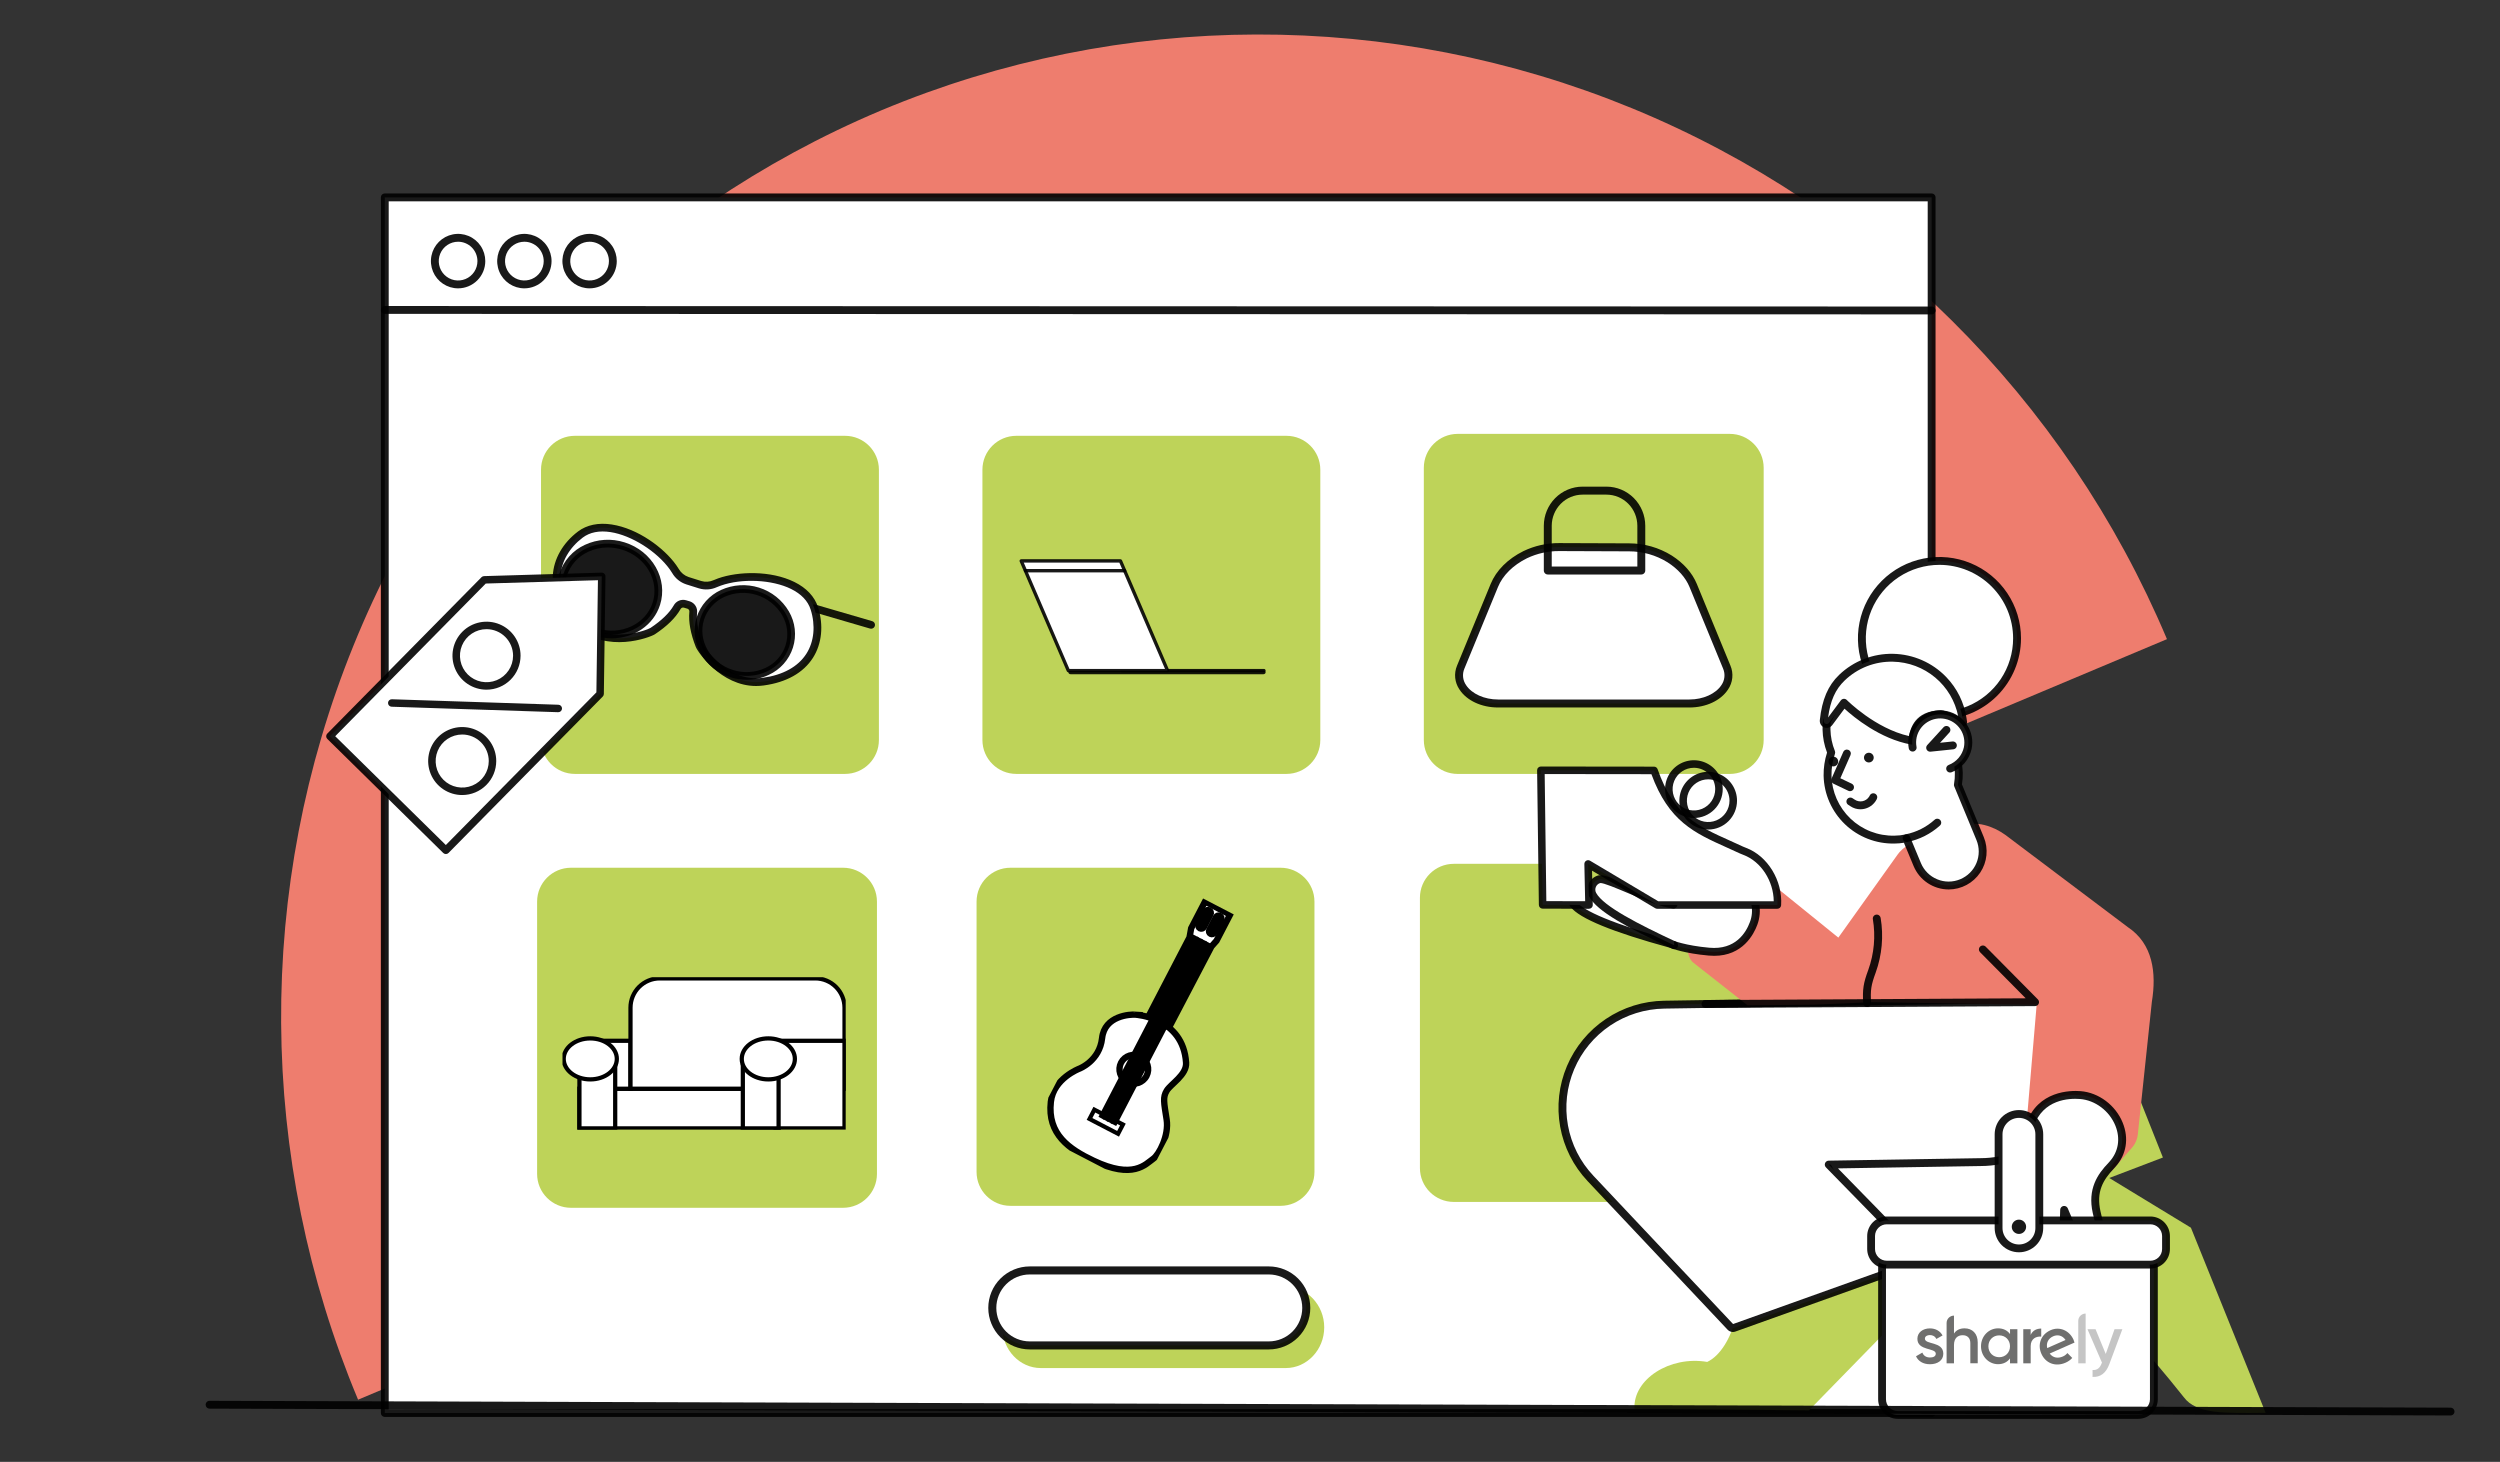 <svg width="590" height="345" viewBox="0 0 590 345" fill="none" xmlns="http://www.w3.org/2000/svg">
<rect x="0" y="0" width="590" height="345" fill="#333333" stroke="none"/>
<g clip-path="url(#clip0_1224:69786)">
<path d="M207.953 26.058C151.362 49.872 106.574 95.293 83.427 152.343C60.281 209.393 60.669 273.407 84.507 330.325L511.403 150.84C487.453 94.004 442.058 48.949 385.172 25.557C328.286 2.164 264.554 2.345 207.953 26.058Z" fill="#EE7D6E"/>
<path d="M455.864 46.586H90.808V333.462H455.864V46.586Z" fill="white"/>
<path d="M455.864 334.39H90.808C90.563 334.39 90.327 334.292 90.154 334.119C89.98 333.945 89.883 333.709 89.883 333.463V46.587C89.883 46.341 89.98 46.105 90.154 45.932C90.327 45.758 90.563 45.66 90.808 45.66H455.864C456.109 45.66 456.345 45.758 456.518 45.932C456.692 46.105 456.789 46.341 456.789 46.587V333.463C456.789 333.709 456.692 333.945 456.518 334.119C456.345 334.292 456.109 334.39 455.864 334.39ZM91.734 332.536H454.938V47.514H91.734V332.536Z" fill="black" fill-opacity="0.9"/>
<path d="M455.864 74.196L90.808 74.073C90.563 74.073 90.327 73.975 90.154 73.801C89.98 73.627 89.883 73.392 89.883 73.146C89.883 72.9 89.98 72.664 90.154 72.49C90.327 72.316 90.563 72.219 90.808 72.219L455.864 72.342C456.109 72.342 456.345 72.44 456.518 72.614C456.692 72.788 456.789 73.023 456.789 73.269C456.789 73.515 456.692 73.751 456.518 73.925C456.345 74.099 456.109 74.196 455.864 74.196V74.196Z" fill="black" fill-opacity="0.9"/>
<path d="M108.114 67.121C111.146 67.121 113.604 64.659 113.604 61.621C113.604 58.584 111.146 56.121 108.114 56.121C105.081 56.121 102.623 58.584 102.623 61.621C102.623 64.659 105.081 67.121 108.114 67.121Z" fill="white"/>
<path d="M108.112 68.05C106.843 68.05 105.603 67.673 104.548 66.966C103.493 66.26 102.67 65.257 102.185 64.082C101.699 62.908 101.572 61.615 101.82 60.369C102.067 59.122 102.678 57.977 103.576 57.078C104.473 56.179 105.616 55.567 106.861 55.319C108.105 55.071 109.395 55.198 110.568 55.685C111.74 56.171 112.742 56.995 113.447 58.052C114.152 59.109 114.528 60.351 114.528 61.623C114.526 63.327 113.85 64.96 112.647 66.165C111.444 67.37 109.813 68.048 108.112 68.05ZM108.112 57.049C107.209 57.049 106.327 57.318 105.576 57.82C104.825 58.323 104.24 59.037 103.895 59.872C103.549 60.708 103.459 61.628 103.635 62.515C103.811 63.402 104.246 64.217 104.884 64.856C105.523 65.496 106.336 65.931 107.222 66.108C108.107 66.284 109.025 66.194 109.859 65.848C110.693 65.501 111.406 64.915 111.908 64.163C112.41 63.411 112.677 62.527 112.677 61.623C112.676 60.41 112.195 59.248 111.339 58.39C110.483 57.533 109.323 57.051 108.112 57.049Z" fill="black" fill-opacity="0.9"/>
<path d="M123.752 67.121C126.784 67.121 129.243 64.659 129.243 61.621C129.243 58.584 126.784 56.121 123.752 56.121C120.72 56.121 118.262 58.584 118.262 61.621C118.262 64.659 120.72 67.121 123.752 67.121Z" fill="white"/>
<path d="M123.751 68.05C122.482 68.05 121.242 67.673 120.186 66.966C119.131 66.26 118.309 65.257 117.823 64.082C117.338 62.908 117.211 61.615 117.458 60.369C117.706 59.122 118.317 57.977 119.214 57.078C120.111 56.179 121.255 55.567 122.499 55.319C123.744 55.071 125.034 55.198 126.206 55.685C127.378 56.171 128.38 56.995 129.085 58.052C129.79 59.109 130.167 60.351 130.167 61.623C130.165 63.327 129.488 64.96 128.285 66.165C127.083 67.37 125.452 68.048 123.751 68.05ZM123.751 57.049C122.848 57.049 121.965 57.318 121.215 57.82C120.464 58.323 119.879 59.037 119.533 59.872C119.188 60.708 119.097 61.628 119.273 62.515C119.45 63.402 119.884 64.217 120.523 64.856C121.161 65.496 121.975 65.931 122.86 66.108C123.746 66.284 124.664 66.194 125.498 65.848C126.332 65.501 127.045 64.915 127.547 64.163C128.048 63.411 128.316 62.527 128.316 61.623C128.315 60.41 127.833 59.248 126.977 58.39C126.122 57.533 124.961 57.051 123.751 57.049Z" fill="black" fill-opacity="0.9"/>
<path d="M139.144 67.121C142.176 67.121 144.634 64.659 144.634 61.621C144.634 58.584 142.176 56.121 139.144 56.121C136.112 56.121 133.653 58.584 133.653 61.621C133.653 64.659 136.112 67.121 139.144 67.121Z" fill="white"/>
<path d="M139.143 68.05C137.874 68.05 136.633 67.673 135.578 66.966C134.523 66.26 133.701 65.257 133.215 64.082C132.73 62.908 132.603 61.615 132.85 60.369C133.098 59.122 133.709 57.977 134.606 57.078C135.503 56.179 136.646 55.567 137.891 55.319C139.135 55.071 140.425 55.198 141.598 55.685C142.77 56.171 143.772 56.995 144.477 58.052C145.182 59.109 145.558 60.351 145.558 61.623C145.557 63.327 144.88 64.96 143.677 66.165C142.474 67.37 140.844 68.048 139.143 68.05ZM139.143 57.049C138.24 57.049 137.357 57.318 136.606 57.82C135.856 58.323 135.271 59.037 134.925 59.872C134.579 60.708 134.489 61.628 134.665 62.515C134.841 63.402 135.276 64.217 135.915 64.856C136.553 65.496 137.366 65.931 138.252 66.108C139.138 66.284 140.055 66.194 140.89 65.848C141.724 65.501 142.437 64.915 142.938 64.163C143.44 63.411 143.708 62.527 143.708 61.623C143.706 60.41 143.225 59.248 142.369 58.39C141.513 57.533 140.353 57.051 139.143 57.049Z" fill="black" fill-opacity="0.9"/>
<path d="M302.211 204.785H238.469C234.05 204.785 230.469 208.367 230.469 212.785V276.578C230.469 280.996 234.05 284.578 238.469 284.578H302.211C306.629 284.578 310.211 280.996 310.211 276.578V212.785C310.211 208.367 306.629 204.785 302.211 204.785Z" fill="#BED359"/>
<path d="M198.961 204.785H134.758C130.34 204.785 126.758 208.367 126.758 212.785V277.039C126.758 281.457 130.34 285.039 134.758 285.039H198.961C203.379 285.039 206.961 281.457 206.961 277.039V212.785C206.961 208.367 203.379 204.785 198.961 204.785Z" fill="#BED359"/>
<path d="M303.594 102.852H239.852C235.433 102.852 231.852 106.433 231.852 110.852V174.644C231.852 179.063 235.433 182.644 239.852 182.644H303.594C308.012 182.644 311.594 179.063 311.594 174.644V110.852C311.594 106.433 308.012 102.852 303.594 102.852Z" fill="#BED359"/>
<path d="M408.227 102.395H344.023C339.605 102.395 336.023 105.976 336.023 110.395V174.649C336.023 179.067 339.605 182.649 344.023 182.649H408.227C412.645 182.649 416.227 179.067 416.227 174.649V110.395C416.227 105.976 412.645 102.395 408.227 102.395Z" fill="#BED359"/>
<path d="M199.422 102.852H135.68C131.261 102.852 127.68 106.433 127.68 110.852V174.644C127.68 179.063 131.261 182.644 135.68 182.644H199.422C203.84 182.644 207.422 179.063 207.422 174.644V110.852C207.422 106.433 203.84 102.852 199.422 102.852Z" fill="#BED359"/>
<path d="M406.844 203.863H343.102C338.683 203.863 335.102 207.445 335.102 211.863V275.656C335.102 280.074 338.683 283.656 343.102 283.656H406.844C411.262 283.656 414.844 280.074 414.844 275.656V211.863C414.844 207.445 411.262 203.863 406.844 203.863Z" fill="#BED359"/>
<path d="M492.29 311.723C497.908 311.94 503.898 316.616 506.785 319.526C509.144 321.879 515.382 329.744 515.382 329.744C518.393 333.77 524.911 333.522 534.688 333.429L517.058 289.739L497.784 278.003L510.447 273.173L505.109 259.734L488.659 266.113" fill="#BED359"/>
<path d="M455.418 316.862C455.449 317.296 492.477 315.005 492.477 315.005C492.587 314.997 492.694 314.967 492.793 314.918C492.892 314.868 492.98 314.8 493.052 314.717C493.124 314.633 493.179 314.536 493.213 314.432C493.248 314.327 493.261 314.216 493.253 314.107L489.497 267.227C489.476 267.013 489.376 266.815 489.218 266.67C489.136 266.592 489.037 266.535 488.93 266.503C488.822 266.471 488.708 266.464 488.597 266.484L482.731 266.948C482.265 266.979 430.619 273.636 430.681 274.07C430.185 274.101 455.418 316.862 455.418 316.862Z" fill="white"/>
<path d="M456.208 317.844C456.058 317.844 455.928 317.844 455.815 317.84C455.514 317.832 454.779 317.813 454.553 317.225C453.881 316.086 447.967 306.059 442.152 296.104C438.542 289.923 435.675 284.979 433.632 281.409C429.53 274.244 429.535 274.232 429.853 273.637C429.879 273.589 429.909 273.543 429.943 273.5C429.948 273.493 429.954 273.485 429.96 273.478C430.27 273.096 430.327 273.027 438.787 271.83C443.14 271.215 449.119 270.402 456.559 269.413C469.109 267.746 482.366 266.041 482.669 266.02L488.506 265.558C488.746 265.525 488.99 265.546 489.22 265.618C489.451 265.691 489.663 265.813 489.841 265.977C490.163 266.267 490.368 266.664 490.419 267.095C490.422 267.113 490.424 267.133 490.425 267.152L494.181 314.032C494.198 314.264 494.17 314.497 494.096 314.718C494.023 314.939 493.907 315.144 493.755 315.32C493.602 315.497 493.416 315.641 493.208 315.746C492.999 315.851 492.772 315.914 492.539 315.931C492.442 315.936 483.169 316.51 474.01 317.023C468.629 317.324 464.34 317.546 461.261 317.682C459.428 317.763 458.007 317.815 457.038 317.835C456.713 317.841 456.437 317.844 456.208 317.844ZM456.252 316.448C456.305 316.555 456.336 316.67 456.345 316.789C456.337 316.67 456.306 316.555 456.254 316.448H456.252ZM455.984 315.989C459.122 316.041 478.997 314.905 492.317 314.082L488.578 267.416L482.805 267.872C479.88 268.163 439.043 273.523 432.01 274.723C434.558 279.504 447.214 301.123 455.984 315.989Z" fill="black" fill-opacity="0.9"/>
<path d="M409.638 310.978C408.49 315.84 405.944 319.989 402.903 321.413C394.026 319.896 385.367 325.562 385.739 332.468L426.926 332.839L445.238 314.075L449.397 324.665L462.867 319.184L452.469 296.363" fill="#BED359"/>
<path d="M375.373 278.128L408.396 313.179C408.553 313.335 408.765 313.424 408.986 313.427C409.082 313.421 409.176 313.4 409.266 313.365L453.494 297.542C453.773 297.449 431.581 274.845 431.581 274.845L467.43 274.257C473.765 274.249 479.839 271.734 484.319 267.265C488.8 262.795 491.32 256.736 491.328 250.415C491.35 245.214 489.648 240.152 486.487 236.016C486.404 235.914 486.3 235.831 486.182 235.772C486.065 235.713 485.935 235.68 485.804 235.676L406.255 236.883L392.754 237.1C388.022 237.172 383.414 238.615 379.491 241.254C375.567 243.892 372.497 247.612 370.655 251.96C368.813 256.309 368.278 261.097 369.116 265.743C369.953 270.39 372.127 274.692 375.373 278.128Z" fill="white"/>
<path d="M408.986 314.355C408.518 314.353 408.069 314.166 407.738 313.835L374.694 278.763L374.692 278.761C371.324 275.194 369.068 270.728 368.199 265.904C367.33 261.081 367.885 256.11 369.798 251.597C371.71 247.083 374.897 243.221 378.971 240.483C383.044 237.744 387.827 236.246 392.739 236.171L406.24 235.954L485.789 234.746C485.828 234.745 485.867 234.747 485.905 234.752C486.168 234.769 486.423 234.842 486.654 234.967C486.885 235.092 487.086 235.266 487.243 235.476C490.52 239.768 492.284 245.019 492.259 250.414C492.252 256.982 489.634 263.278 484.979 267.922C480.324 272.566 474.013 275.178 467.43 275.185L433.76 275.738C435.778 277.796 439.524 281.621 443.234 285.433C446.422 288.707 448.959 291.329 450.776 293.225C454.547 297.161 454.547 297.161 454.401 297.758C454.364 297.912 454.288 298.054 454.181 298.17C454.073 298.287 453.938 298.374 453.788 298.424L409.58 314.239C409.39 314.311 409.189 314.35 408.986 314.355ZM376.051 277.491L409.007 312.47L451.908 297.122C448.885 293.863 438.245 282.959 430.917 275.495C430.79 275.365 430.703 275.201 430.668 275.023C430.633 274.845 430.652 274.66 430.721 274.492C430.79 274.324 430.907 274.18 431.057 274.077C431.208 273.975 431.385 273.919 431.567 273.916L467.415 273.328C473.507 273.324 479.348 270.909 483.657 266.613C487.966 262.317 490.39 256.491 490.398 250.414C490.42 245.43 488.793 240.578 485.77 236.609L485.749 236.605L406.27 237.813L392.769 238.029C388.218 238.099 383.786 239.487 380.012 242.025C376.238 244.563 373.286 248.141 371.514 252.324C369.743 256.506 369.229 261.112 370.034 265.581C370.84 270.049 372.931 274.188 376.053 277.492L376.051 277.491Z" fill="black" fill-opacity="0.9"/>
<path d="M497.939 276.794L503.154 270.849C503.966 269.912 504.456 268.74 504.55 267.505L507.84 236.417C508.958 229.604 508.088 222.73 502.16 218.798L473.296 197.061C470.316 194.925 466.467 193.655 462.991 194.863L450.266 199.507C449.49 199.848 448.279 200.994 447.814 201.706L433.847 221.275L416.932 207.589C414.79 206.01 410.383 204.616 408.614 206.598L398.806 220.532C397.844 222.235 398.061 225.858 399.551 227.127L412.431 237.253L428.105 237.098L441.824 236.509L480.651 237.129L478.199 265.956L489.963 258.37C496.232 259.051 499.398 262.891 500.267 269.115L497.939 276.794Z" fill="#EE7D6E"/>
<path d="M440.643 237.656C440.406 237.656 440.177 237.565 440.005 237.402C439.832 237.239 439.728 237.017 439.715 236.78C439.526 233.486 439.74 232.084 440.919 228.884C442.296 225.05 442.666 220.928 441.992 216.91C441.956 216.67 442.016 216.424 442.159 216.227C442.302 216.03 442.517 215.897 442.758 215.857C442.998 215.816 443.245 215.871 443.445 216.01C443.646 216.15 443.783 216.361 443.828 216.601C444.555 220.934 444.156 225.381 442.67 229.516C441.573 232.494 441.399 233.63 441.574 236.676C441.588 236.922 441.504 237.163 441.339 237.347C441.175 237.531 440.944 237.642 440.698 237.656C440.679 237.656 440.661 237.656 440.643 237.656Z" fill="black" fill-opacity="0.9"/>
<path d="M402.499 237.876C402.252 237.876 402.015 237.779 401.84 237.605C401.665 237.432 401.566 237.196 401.565 236.949C401.565 236.703 401.662 236.466 401.836 236.292C402.011 236.117 402.247 236.019 402.494 236.018L478.063 235.597L467.294 224.719C467.209 224.632 467.141 224.529 467.094 224.416C467.048 224.303 467.025 224.182 467.026 224.06C467.027 223.938 467.051 223.817 467.099 223.705C467.146 223.593 467.216 223.49 467.303 223.405C467.39 223.319 467.493 223.251 467.606 223.205C467.719 223.159 467.841 223.136 467.963 223.137C468.085 223.137 468.206 223.162 468.319 223.21C468.432 223.257 468.534 223.326 468.62 223.413L480.942 235.861C481.07 235.991 481.158 236.156 481.193 236.335C481.228 236.514 481.209 236.7 481.139 236.869C481.069 237.038 480.95 237.182 480.798 237.284C480.646 237.386 480.467 237.441 480.284 237.442L402.505 237.876H402.499Z" fill="black" fill-opacity="0.9"/>
<path d="M457.715 168.917C467.828 168.917 476.027 160.737 476.027 150.648C476.027 140.558 467.828 132.379 457.715 132.379C447.601 132.379 439.403 140.558 439.403 150.648C439.403 160.737 447.601 168.917 457.715 168.917Z" fill="white"/>
<path d="M457.715 169.845C453.909 169.845 450.188 168.719 447.024 166.609C443.859 164.5 441.393 161.502 439.937 157.994C438.48 154.486 438.099 150.626 438.841 146.902C439.584 143.178 441.417 139.757 444.108 137.072C446.799 134.387 450.228 132.559 453.961 131.818C457.693 131.077 461.563 131.458 465.079 132.911C468.595 134.364 471.6 136.824 473.715 139.981C475.829 143.138 476.958 146.85 476.958 150.647C476.952 155.737 474.923 160.616 471.315 164.215C467.708 167.814 462.817 169.839 457.715 169.845ZM457.715 133.307C454.277 133.307 450.917 134.324 448.059 136.229C445.2 138.135 442.973 140.843 441.657 144.011C440.341 147.18 439.997 150.666 440.668 154.03C441.339 157.393 442.994 160.483 445.425 162.908C447.855 165.333 450.952 166.985 454.324 167.654C457.696 168.323 461.19 167.979 464.366 166.667C467.542 165.355 470.257 163.132 472.167 160.281C474.076 157.429 475.096 154.077 475.096 150.647C475.091 146.05 473.258 141.642 469.999 138.392C466.741 135.141 462.323 133.312 457.715 133.307Z" fill="black" fill-opacity="0.9"/>
<path d="M462.091 180.344C462.184 181.025 462.246 181.706 462.277 182.388C462.299 183.342 462.226 184.296 462.06 185.236L466.002 194.742C466.002 194.742 466.592 196.136 467.305 197.901C467.71 198.872 467.918 199.914 467.918 200.966C467.919 202.018 467.711 203.06 467.307 204.032C466.904 205.004 466.312 205.887 465.566 206.631C464.82 207.375 463.935 207.965 462.96 208.367C461.986 208.77 460.942 208.978 459.887 208.978C458.833 208.978 457.788 208.771 456.814 208.369C455.84 207.966 454.955 207.376 454.209 206.632C453.464 205.887 452.872 205.004 452.47 204.032L449.893 197.839C448.975 198.037 448.039 198.141 447.1 198.148C445.068 198.192 443.047 197.836 441.153 197.1C439.259 196.364 437.529 195.263 436.062 193.86C434.595 192.456 433.419 190.778 432.602 188.921C431.786 187.064 431.344 185.065 431.302 183.038C431.275 181.185 431.569 179.341 432.171 177.588C431.471 175.865 431.092 174.029 431.054 172.169C431.039 171.508 431.07 170.845 431.147 170.188L437.207 159.465" fill="white"/>
<path d="M459.885 209.913C458.113 209.908 456.383 209.381 454.911 208.398C453.438 207.415 452.29 206.02 451.61 204.388L449.322 198.888C448.588 199.01 447.845 199.073 447.1 199.076C442.753 199.165 438.548 197.527 435.411 194.523C432.274 191.519 430.461 187.394 430.371 183.057C430.343 181.211 430.618 179.372 431.183 177.614C430.518 175.878 430.159 174.041 430.123 172.183C430.107 171.475 430.141 170.765 430.224 170.061C430.241 169.945 430.278 169.833 430.336 169.73L436.396 159.008C436.456 158.902 436.536 158.808 436.632 158.733C436.729 158.658 436.839 158.602 436.957 158.569C437.074 158.537 437.197 158.527 437.319 158.542C437.44 158.557 437.558 158.595 437.664 158.655C437.771 158.715 437.864 158.795 437.94 158.891C438.015 158.987 438.071 159.097 438.104 159.215C438.137 159.332 438.146 159.455 438.131 159.576C438.116 159.697 438.078 159.814 438.018 159.92L432.048 170.484C431.996 171.044 431.975 171.606 431.986 172.169C432.023 173.91 432.38 175.629 433.037 177.242C433.119 177.448 433.125 177.676 433.054 177.886C432.487 179.538 432.209 181.276 432.234 183.022C432.274 184.927 432.69 186.805 433.457 188.55C434.225 190.295 435.33 191.871 436.709 193.19C438.088 194.508 439.713 195.542 441.493 196.234C443.273 196.925 445.172 197.26 447.081 197.219C447.964 197.212 448.843 197.115 449.706 196.928C449.918 196.885 450.139 196.916 450.33 197.017C450.522 197.118 450.672 197.283 450.755 197.482L453.331 203.675C453.687 204.536 454.21 205.318 454.87 205.976C455.53 206.634 456.314 207.156 457.177 207.512C458.036 207.871 458.959 208.055 459.89 208.055C460.822 208.054 461.744 207.868 462.603 207.508C464.341 206.788 465.721 205.41 466.442 203.676C467.162 201.941 467.164 199.993 466.447 198.257C465.74 196.51 465.151 195.117 465.145 195.103L461.201 185.59C461.134 185.43 461.114 185.254 461.143 185.083C461.299 184.203 461.368 183.31 461.348 182.416C461.319 181.778 461.259 181.118 461.17 180.469C461.152 180.347 461.159 180.224 461.19 180.106C461.221 179.987 461.275 179.876 461.349 179.778C461.423 179.681 461.515 179.599 461.621 179.537C461.727 179.475 461.844 179.435 461.966 179.418C462.087 179.402 462.211 179.409 462.33 179.441C462.448 179.472 462.559 179.526 462.657 179.6C462.754 179.675 462.836 179.768 462.898 179.873C462.959 179.979 462.999 180.096 463.015 180.218C463.111 180.922 463.176 181.638 463.209 182.344C463.233 183.274 463.171 184.205 463.022 185.123L466.864 194.387C466.867 194.394 467.462 195.801 468.17 197.552C468.73 198.911 468.946 200.386 468.799 201.848C468.652 203.31 468.147 204.713 467.328 205.935C466.51 207.156 465.403 208.157 464.105 208.851C462.807 209.545 461.358 209.91 459.885 209.913Z" fill="black" fill-opacity="0.9"/>
<path d="M430.402 170.062C430.899 165.417 432.202 162.321 434.685 159.936C436.291 158.398 438.184 157.191 440.257 156.384C442.331 155.576 444.543 155.184 446.768 155.23C448.994 155.276 451.188 155.759 453.226 156.652C455.264 157.544 457.106 158.829 458.646 160.432C461.066 162.949 462.649 166.149 463.177 169.597L463.302 170.433C463.364 170.836 459.298 168.483 457.87 168.545C450.918 168.854 451.632 174.799 451.259 174.799H451.197C442.425 173.213 435.182 165.851 435.182 165.851L431.674 170.557C431.579 170.691 431.441 170.788 431.283 170.833C431.126 170.878 430.957 170.868 430.805 170.805C430.673 170.733 430.565 170.625 430.493 170.493C430.422 170.361 430.39 170.211 430.402 170.062Z" fill="white"/>
<path d="M451.259 175.727H451.197C451.141 175.727 451.086 175.722 451.031 175.712C443.654 174.378 437.437 169.206 435.3 167.247L432.433 171.096C432.216 171.398 431.903 171.619 431.545 171.723C431.187 171.826 430.805 171.806 430.459 171.666C430.435 171.656 430.412 171.646 430.389 171.635C430.088 171.479 429.841 171.237 429.678 170.941C429.515 170.644 429.445 170.306 429.475 169.969V169.963C429.995 165.096 431.403 161.797 434.038 159.267C435.731 157.644 437.729 156.37 439.916 155.518C442.103 154.666 444.437 154.252 446.785 154.301C449.132 154.349 451.447 154.858 453.597 155.8C455.747 156.741 457.69 158.096 459.315 159.787C461.869 162.443 463.538 165.82 464.095 169.457L464.219 170.297C464.246 170.468 464.225 170.643 464.16 170.803C464.095 170.963 463.988 171.103 463.849 171.208C463.311 171.616 462.844 171.405 461.301 170.707C460.326 170.266 458.516 169.453 457.907 169.472C453.032 169.689 452.558 172.857 452.33 174.38C452.263 174.85 452.132 175.727 451.259 175.727ZM435.182 164.921C435.305 164.921 435.428 164.945 435.542 164.993C435.656 165.041 435.759 165.111 435.846 165.199C435.914 165.268 442.542 171.918 450.551 173.72C450.854 171.909 451.89 167.88 457.828 167.616C458.806 167.585 460.263 168.197 462.073 169.015L462.135 169.043C461.424 165.467 459.511 162.24 456.711 159.897C453.911 157.553 450.393 156.234 446.739 156.158C444.637 156.108 442.546 156.475 440.587 157.239C438.629 158.002 436.842 159.147 435.331 160.605C433.149 162.7 431.961 165.34 431.427 169.332L434.434 165.295C434.515 165.188 434.617 165.099 434.735 165.035C434.853 164.971 434.983 164.933 435.117 164.924C435.139 164.921 435.161 164.921 435.182 164.921H435.182ZM462.38 170.564V170.573V170.564Z" fill="black" fill-opacity="0.9"/>
<path d="M460.229 181.392C461.269 180.994 462.194 180.344 462.919 179.501C463.645 178.657 464.15 177.648 464.388 176.562C464.75 174.845 464.414 173.056 463.454 171.587C462.493 170.118 460.987 169.089 459.267 168.728C457.546 168.366 455.752 168.702 454.28 169.66C452.807 170.618 451.776 172.121 451.414 173.837C451.234 174.694 451.223 175.577 451.383 176.438" fill="white"/>
<path d="M460.229 182.321C460.012 182.321 459.802 182.245 459.635 182.107C459.468 181.97 459.354 181.778 459.314 181.565C459.273 181.352 459.308 181.132 459.413 180.943C459.518 180.753 459.686 180.606 459.888 180.527C460.784 180.183 461.581 179.622 462.207 178.896C462.833 178.17 463.27 177.3 463.478 176.365C463.778 174.893 463.483 173.364 462.656 172.109C461.83 170.854 460.539 169.977 459.067 169.668C457.594 169.359 456.058 169.644 454.796 170.46C453.533 171.277 452.645 172.559 452.326 174.026C452.171 174.765 452.162 175.526 452.299 176.268C452.321 176.388 452.32 176.512 452.294 176.631C452.269 176.75 452.22 176.863 452.151 176.964C452.081 177.064 451.993 177.15 451.89 177.217C451.788 177.283 451.673 177.329 451.553 177.351C451.433 177.373 451.309 177.371 451.19 177.346C451.07 177.32 450.957 177.272 450.856 177.203C450.755 177.134 450.669 177.045 450.602 176.943C450.536 176.841 450.49 176.726 450.468 176.606C450.287 175.627 450.298 174.623 450.503 173.648C450.915 171.691 452.09 169.976 453.769 168.883C455.448 167.789 457.493 167.406 459.455 167.817C461.418 168.229 463.136 169.401 464.232 171.076C465.328 172.751 465.712 174.791 465.3 176.749C465.028 177.985 464.454 179.135 463.629 180.096C462.804 181.056 461.753 181.799 460.57 182.256C460.462 182.299 460.346 182.321 460.229 182.321Z" fill="black" fill-opacity="0.9"/>
<path d="M436.609 186.719C436.47 186.719 436.333 186.688 436.208 186.628L432.701 184.956C432.483 184.852 432.314 184.667 432.229 184.441C432.145 184.215 432.152 183.966 432.249 183.745L435.012 177.459C435.111 177.233 435.296 177.056 435.526 176.966C435.756 176.876 436.013 176.882 436.239 176.98C436.465 177.079 436.643 177.264 436.733 177.494C436.823 177.723 436.818 177.979 436.719 178.205L434.319 183.667L437.012 184.951C437.203 185.042 437.357 185.195 437.45 185.385C437.542 185.575 437.566 185.79 437.519 185.996C437.473 186.202 437.357 186.386 437.191 186.517C437.026 186.648 436.82 186.719 436.609 186.719Z" fill="black" fill-opacity="0.9"/>
<path d="M441.048 179.94C441.682 179.94 442.196 179.427 442.196 178.794C442.196 178.161 441.682 177.648 441.048 177.648C440.414 177.648 439.899 178.161 439.899 178.794C439.899 179.427 440.414 179.94 441.048 179.94Z" fill="black" fill-opacity="0.9"/>
<path d="M432.668 180.87C433.302 180.87 433.816 180.357 433.816 179.724C433.816 179.091 433.302 178.578 432.668 178.578C432.033 178.578 431.519 179.091 431.519 179.724C431.519 180.357 432.033 180.87 432.668 180.87Z" fill="black" fill-opacity="0.9"/>
<path d="M439.059 190.991C438.222 190.992 437.403 190.743 436.709 190.276L436.196 189.945C436.091 189.88 436 189.795 435.928 189.694C435.856 189.594 435.805 189.48 435.778 189.359C435.751 189.239 435.748 189.114 435.77 188.992C435.791 188.871 435.837 188.755 435.904 188.651C435.972 188.547 436.059 188.458 436.161 188.388C436.263 188.319 436.379 188.27 436.5 188.245C436.621 188.22 436.746 188.22 436.868 188.244C436.989 188.268 437.105 188.316 437.207 188.385L437.735 188.726C437.998 188.902 438.294 189.024 438.605 189.085C438.916 189.147 439.236 189.147 439.547 189.085C439.858 189.022 440.153 188.9 440.417 188.724C440.68 188.548 440.906 188.322 441.082 188.058C441.127 187.992 441.169 187.924 441.206 187.853L441.268 187.728C441.379 187.507 441.572 187.34 441.807 187.262C442.041 187.185 442.297 187.203 442.518 187.313C442.738 187.424 442.906 187.617 442.984 187.851C443.062 188.085 443.043 188.34 442.933 188.56L442.871 188.684C442.799 188.825 442.718 188.96 442.628 189.09C442.235 189.675 441.704 190.154 441.081 190.485C440.459 190.817 439.764 190.991 439.059 190.991Z" fill="black" fill-opacity="0.9"/>
<path d="M449.955 198.735C449.724 198.735 449.502 198.649 449.331 198.495C449.16 198.341 449.052 198.129 449.029 197.9C449.005 197.671 449.068 197.442 449.204 197.256C449.341 197.071 449.541 196.943 449.767 196.896C452.298 196.379 454.644 195.194 456.561 193.465C456.651 193.381 456.757 193.315 456.873 193.273C456.988 193.23 457.111 193.211 457.234 193.216C457.357 193.221 457.478 193.25 457.59 193.302C457.702 193.354 457.802 193.428 457.885 193.519C457.968 193.61 458.032 193.716 458.073 193.832C458.115 193.948 458.132 194.071 458.126 194.194C458.119 194.317 458.088 194.437 458.035 194.548C457.981 194.658 457.906 194.758 457.814 194.839C455.651 196.792 453.002 198.131 450.144 198.715C450.082 198.728 450.018 198.735 449.955 198.735Z" fill="black" fill-opacity="0.9"/>
<path d="M455.511 177.401C455.33 177.401 455.154 177.349 455.003 177.25C454.852 177.152 454.732 177.012 454.659 176.847C454.587 176.682 454.563 176.5 454.592 176.322C454.621 176.145 454.702 175.979 454.823 175.846L458.672 171.635C458.838 171.453 459.07 171.344 459.317 171.333C459.564 171.322 459.805 171.409 459.987 171.575C460.17 171.741 460.279 171.972 460.29 172.218C460.301 172.464 460.214 172.705 460.048 172.887L457.846 175.296L460.784 174.991C461.03 174.965 461.276 175.038 461.467 175.193C461.659 175.349 461.781 175.574 461.807 175.819C461.832 176.064 461.759 176.309 461.604 176.5C461.448 176.692 461.222 176.813 460.977 176.839L455.607 177.396C455.575 177.4 455.543 177.401 455.511 177.401Z" fill="black" fill-opacity="0.9"/>
<path d="M490.925 258.436C498.684 259.024 504.116 268.592 498.529 274.785C498.467 274.878 498.374 274.939 498.312 275.032C495.736 277.695 493.625 280.823 494.804 286.087C495.642 289.802 497.474 295.252 493.935 295.902C491.483 296.367 489.063 290.112 487.138 285.529C486.921 292.651 486.611 301.971 483.383 302.064C480.155 302.157 479.317 297.388 479.689 288.161C477.517 298.225 478.168 301.785 475.065 301.507C469.912 301.042 473.171 280.203 476.213 273.298C476.213 273.298 476.896 271.626 479.069 265.526C481.21 259.303 486.859 258.126 490.925 258.436Z" fill="white"/>
<path d="M483.289 302.993C482.829 303.001 482.372 302.914 481.946 302.738C481.521 302.562 481.136 302.301 480.816 301.971C479.913 301.059 479.311 299.525 478.982 297.18C478.716 298.673 478.472 299.765 478.108 300.581C477.492 301.958 476.469 302.563 474.981 302.43C474.317 302.37 473.373 302.041 472.649 300.817C469.7 295.835 472.66 279.053 475.361 272.922C475.361 272.922 476.062 271.191 478.191 265.212C480.891 257.364 488.674 257.329 490.995 257.507C495.295 257.833 499.303 260.837 500.968 264.984C502.46 268.7 501.835 272.479 499.255 275.365C499.201 275.435 499.142 275.501 499.079 275.563L499.063 275.579C499.038 275.612 499.011 275.644 498.982 275.674C496.274 278.473 494.682 281.279 495.713 285.881C495.812 286.319 495.925 286.783 496.042 287.26C496.752 290.173 497.558 293.476 496.301 295.409C496.055 295.785 495.732 296.104 495.353 296.346C494.975 296.588 494.549 296.747 494.104 296.813C491.65 297.28 489.712 293.833 487.911 289.742C487.538 297.427 486.669 302.896 483.41 302.99C483.369 302.993 483.329 302.993 483.289 302.993ZM479.689 287.232C479.728 287.232 479.768 287.234 479.807 287.239C480.038 287.268 480.251 287.383 480.401 287.561C480.552 287.739 480.63 287.967 480.62 288.199C480.438 292.709 480.398 298.908 482.141 300.667C482.297 300.829 482.487 300.955 482.697 301.036C482.906 301.117 483.132 301.15 483.356 301.135C483.674 301.125 484.768 300.749 485.47 296.288C485.977 293.062 486.105 288.869 486.207 285.5C486.214 285.288 486.293 285.085 486.431 284.924C486.57 284.762 486.759 284.654 486.969 284.615C487.178 284.576 487.394 284.61 487.581 284.711C487.768 284.812 487.915 284.974 487.997 285.17L488.386 286.1C489.293 288.274 490.32 290.739 491.373 292.544C492.785 294.965 493.559 295.027 493.762 294.99C493.958 294.97 494.147 294.907 494.316 294.805C494.485 294.703 494.629 294.566 494.739 294.402C495.558 293.14 494.823 290.125 494.232 287.702C494.113 287.214 493.998 286.739 493.896 286.29C492.616 280.576 495.04 277.088 497.599 274.431C497.649 274.368 497.704 274.307 497.762 274.251L497.778 274.235C497.796 274.21 497.816 274.186 497.837 274.162C499.952 271.818 500.464 268.725 499.239 265.678C497.832 262.174 494.463 259.636 490.854 259.362C488.312 259.167 482.158 259.411 479.95 265.828C477.791 271.888 477.104 273.579 477.076 273.649C474.349 279.842 471.9 295.898 474.252 299.875C474.602 300.468 474.931 300.563 475.148 300.582C476.358 300.697 476.617 300.072 477.454 295.06C477.768 293.179 478.158 290.84 478.778 287.966C478.823 287.758 478.938 287.572 479.103 287.438C479.269 287.305 479.475 287.232 479.688 287.232H479.689ZM499.087 275.547L499.085 275.551L499.087 275.547Z" fill="black" fill-opacity="0.9"/>
<path d="M398.689 215.855C397.386 216.227 396.215 214.953 395.869 214.794C390.229 211.901 384.748 211.476 384.296 208.318C384.215 207.831 384.317 207.332 384.582 206.916C384.848 206.499 385.257 206.195 385.733 206.062C387.489 205.584 390.229 206.354 394.326 207.123C398.237 207.84 402.281 205.531 406.724 206.486" fill="white"/>
<path d="M398.201 216.854C397.062 216.854 396.13 216.141 395.638 215.765C395.561 215.706 395.497 215.655 395.446 215.622H395.443C393.667 214.748 391.837 213.985 389.965 213.34C386.492 212.07 383.749 211.069 383.375 208.451C383.259 207.739 383.411 207.011 383.802 206.404C384.192 205.798 384.793 205.357 385.49 205.167C387.093 204.731 389.209 205.157 392.137 205.748C392.868 205.895 393.654 206.054 394.499 206.212C396.179 206.52 397.955 206.2 399.834 205.862C402.079 205.457 404.401 205.039 406.92 205.58C407.16 205.634 407.369 205.78 407.502 205.986C407.634 206.193 407.679 206.443 407.628 206.683C407.576 206.923 407.431 207.132 407.225 207.266C407.019 207.4 406.768 207.447 406.527 207.396C404.368 206.932 402.232 207.317 400.164 207.69C398.203 208.043 396.176 208.41 394.157 208.039C393.3 207.878 392.506 207.718 391.767 207.569C389.09 207.029 387.156 206.64 385.976 206.96C385.721 207.033 385.502 207.197 385.361 207.421C385.221 207.646 385.168 207.914 385.215 208.175C385.424 209.636 387.302 210.389 390.604 211.596C392.544 212.265 394.44 213.056 396.281 213.963C396.454 214.056 396.617 214.166 396.769 214.292C397.177 214.604 397.861 215.128 398.432 214.964C398.549 214.931 398.672 214.92 398.794 214.934C398.915 214.948 399.033 214.986 399.14 215.045C399.247 215.104 399.341 215.184 399.417 215.28C399.493 215.375 399.549 215.485 399.583 215.602C399.616 215.719 399.627 215.842 399.613 215.963C399.599 216.084 399.561 216.202 399.502 216.308C399.442 216.415 399.362 216.509 399.267 216.585C399.171 216.661 399.061 216.717 398.943 216.75C398.702 216.819 398.452 216.854 398.201 216.854ZM395.46 215.629L395.479 215.638L395.46 215.629Z" fill="black" fill-opacity="0.9"/>
<path d="M399.381 209.034C400.604 207.68 401.988 206.964 402.547 206.831C409.889 204.549 416.354 211.237 413.853 217.925C412.55 221.455 409.384 225.145 403.318 224.587C397.359 224.056 394.379 222.783 394.379 222.783C382.966 219.65 373.601 216.306 371.393 213.466C370.383 212.192 371.5 210.228 373.043 209.777C376.262 208.848 387.968 214.316 393.155 214.9" fill="white"/>
<path d="M404.545 225.575C404.124 225.575 403.686 225.555 403.232 225.513C397.598 225.011 394.559 223.859 394.076 223.664C380.443 219.92 372.784 216.771 370.657 214.037C370.371 213.666 370.182 213.231 370.107 212.769C370.032 212.307 370.073 211.834 370.227 211.393C370.422 210.802 370.755 210.267 371.199 209.831C371.643 209.395 372.185 209.072 372.78 208.887C374.75 208.319 378.445 209.473 384.295 211.441C387.649 212.57 391.118 213.737 393.259 213.978C393.38 213.991 393.498 214.029 393.605 214.088C393.712 214.147 393.806 214.226 393.882 214.322C393.959 214.417 394.015 214.527 394.049 214.644C394.083 214.761 394.093 214.884 394.08 215.005C394.066 215.126 394.028 215.244 393.969 215.35C393.91 215.457 393.83 215.551 393.735 215.627C393.639 215.703 393.529 215.76 393.412 215.794C393.294 215.827 393.171 215.838 393.05 215.824C390.711 215.561 387.306 214.415 383.7 213.201C379.758 211.875 374.851 210.223 373.302 210.671C373.001 210.77 372.727 210.938 372.501 211.161C372.276 211.384 372.105 211.656 372.003 211.955C371.94 212.109 371.919 212.275 371.94 212.439C371.961 212.603 372.024 212.758 372.123 212.891C373.169 214.235 377.474 217.181 394.625 221.888C394.666 221.899 394.706 221.913 394.745 221.929C394.773 221.941 397.694 223.155 403.4 223.663C409.579 224.233 412.054 220.111 412.979 217.606C413.486 216.291 413.604 214.858 413.32 213.479C413.036 212.099 412.361 210.829 411.376 209.82C410.293 208.702 408.916 207.911 407.403 207.54C405.89 207.168 404.302 207.231 402.823 207.72C402.803 207.726 402.782 207.732 402.761 207.737C401.722 208.15 400.8 208.809 400.072 209.656C399.906 209.839 399.675 209.949 399.428 209.962C399.181 209.975 398.94 209.889 398.756 209.724C398.573 209.559 398.463 209.328 398.45 209.082C398.437 208.836 398.523 208.595 398.688 208.412C400.035 206.923 401.566 206.123 402.295 205.935C406.096 204.765 410.091 205.761 412.728 208.54C413.944 209.806 414.776 211.39 415.13 213.107C415.483 214.825 415.343 216.608 414.725 218.249C413.888 220.525 411.261 225.575 404.545 225.575Z" fill="black" fill-opacity="0.9"/>
<path d="M395.098 223.075C384.376 218.059 377.565 214.317 375.863 211.158C375.683 210.821 375.581 210.448 375.565 210.066C375.549 209.684 375.618 209.304 375.769 208.952C375.919 208.601 376.147 208.288 376.435 208.036C376.723 207.784 377.064 207.599 377.433 207.496C379.268 207.019 389.99 212.937 394.938 213.468" fill="white"/>
<path d="M395.097 224.004C394.96 224.004 394.826 223.974 394.702 223.916C383.954 218.886 376.916 215.072 375.043 211.597C374.796 211.137 374.656 210.627 374.634 210.105C374.611 209.583 374.707 209.063 374.913 208.583C375.119 208.103 375.43 207.676 375.824 207.332C376.218 206.988 376.684 206.737 377.189 206.597C378.32 206.303 380.579 207.22 384.809 209.005C388.445 210.539 392.565 212.278 395.038 212.542C395.16 212.554 395.28 212.59 395.389 212.648C395.497 212.705 395.594 212.784 395.672 212.88C395.75 212.975 395.808 213.085 395.843 213.203C395.878 213.321 395.89 213.444 395.876 213.567C395.863 213.689 395.826 213.808 395.766 213.915C395.707 214.023 395.626 214.118 395.53 214.195C395.433 214.271 395.322 214.328 395.204 214.361C395.085 214.395 394.961 214.404 394.838 214.389C392.093 214.095 387.838 212.3 384.084 210.716C381.535 209.641 378.362 208.311 377.648 208.397C377.421 208.463 377.211 208.579 377.035 208.737C376.858 208.895 376.719 209.09 376.628 209.308C376.529 209.532 376.483 209.775 376.493 210.019C376.503 210.263 376.568 210.502 376.683 210.717C378.403 213.907 386.74 218.138 395.492 222.233C395.684 222.323 395.84 222.475 395.933 222.665C396.026 222.854 396.052 223.07 396.006 223.277C395.96 223.483 395.845 223.667 395.679 223.8C395.514 223.932 395.308 224.003 395.096 224.003L395.097 224.004Z" fill="black" fill-opacity="0.9"/>
<path d="M303.443 322.861H245.626C240.631 322.861 236.554 318.532 236.554 313.255C236.554 307.978 240.631 303.648 245.626 303.648H303.443C308.438 303.648 312.516 307.978 312.516 313.255C312.516 318.532 308.438 322.861 303.443 322.861Z" fill="#BED359"/>
<path d="M299.429 317.52H243.034C240.689 317.513 238.441 316.579 236.783 314.921C235.124 313.263 234.19 311.017 234.183 308.672C234.19 306.328 235.124 304.081 236.783 302.423C238.441 300.765 240.689 299.831 243.034 299.824H299.429C301.774 299.831 304.021 300.765 305.68 302.423C307.338 304.081 308.273 306.328 308.28 308.672C308.273 311.017 307.338 313.263 305.68 314.921C304.021 316.579 301.774 317.513 299.429 317.52Z" fill="white"/>
<path d="M299.429 318.467H243.034C240.435 318.467 237.942 317.435 236.105 315.598C234.267 313.76 233.234 311.269 233.234 308.671C233.234 306.073 234.267 303.581 236.105 301.744C237.942 299.907 240.435 298.875 243.034 298.875H299.429C302.028 298.875 304.52 299.907 306.358 301.744C308.196 303.581 309.228 306.073 309.228 308.671C309.228 311.269 308.196 313.76 306.358 315.598C304.52 317.435 302.028 318.467 299.429 318.467ZM243.034 300.771C240.938 300.771 238.928 301.603 237.446 303.085C235.964 304.566 235.131 306.576 235.131 308.671C235.131 310.766 235.964 312.775 237.446 314.257C238.928 315.738 240.938 316.571 243.034 316.571H299.429C301.524 316.571 303.535 315.738 305.017 314.257C306.499 312.775 307.331 310.766 307.331 308.671C307.331 306.576 306.499 304.566 305.017 303.085C303.535 301.603 301.524 300.771 299.429 300.771H243.034Z" fill="black" fill-opacity="0.9"/>
<path d="M205.586 148.379C205.499 148.379 205.412 148.366 205.328 148.342L191.921 144.431C191.688 144.363 191.492 144.206 191.376 143.994C191.259 143.783 191.232 143.534 191.301 143.302C191.369 143.071 191.527 142.876 191.739 142.76C191.952 142.644 192.202 142.617 192.435 142.685L205.843 146.596C206.054 146.657 206.236 146.792 206.355 146.977C206.475 147.161 206.523 147.381 206.492 147.598C206.461 147.815 206.352 148.013 206.185 148.157C206.019 148.3 205.806 148.379 205.586 148.379Z" fill="black" fill-opacity="0.9"/>
<path d="M192.178 143.561C189.801 136.164 177.033 134.8 169.811 137.346C169.476 137.468 169.141 137.589 168.806 137.74C167.678 138.258 166.398 138.345 165.21 137.983L162.224 137.043C161.041 136.652 160.043 135.843 159.42 134.77C159.245 134.465 159.052 134.172 158.841 133.89C154.423 127.676 143.148 121.491 136.962 126.16C130.776 130.828 128.369 139.408 136.81 147.26C143.117 153.111 152.777 149.776 154.057 148.927C156.556 147.26 158.597 145.41 159.786 143.349C159.953 143.02 160.229 142.759 160.568 142.609C160.907 142.46 161.287 142.432 161.645 142.53L162.559 142.803C162.906 142.927 163.199 143.167 163.388 143.482C163.577 143.798 163.65 144.168 163.595 144.531C163.381 146.866 163.96 149.564 165.057 152.353C165.606 153.747 171.579 162.054 180.111 160.872C191.507 159.326 194.524 150.958 192.178 143.561Z" fill="white"/>
<path d="M178.434 161.895C170.124 161.895 164.674 153.871 164.206 152.681C162.981 149.568 162.469 146.797 162.684 144.446C162.686 144.423 162.689 144.401 162.693 144.379C162.713 144.228 162.681 144.075 162.602 143.945C162.524 143.815 162.404 143.715 162.261 143.661L161.382 143.399C161.231 143.361 161.072 143.376 160.93 143.44C160.789 143.505 160.674 143.615 160.603 143.753C160.595 143.768 160.587 143.783 160.579 143.799C159.401 145.842 157.434 147.766 154.566 149.68C153.423 150.438 143.103 154.338 136.186 147.922C132.223 144.235 130.243 140.061 130.461 135.85C130.664 131.929 132.832 128.132 136.409 125.433C138.48 123.869 141.234 123.298 144.371 123.779C150.557 124.729 156.697 129.307 159.577 133.346C159.805 133.651 160.014 133.969 160.205 134.298C160.718 135.184 161.539 135.852 162.513 136.178L165.487 137.114C166.458 137.408 167.503 137.336 168.425 136.912C168.799 136.743 169.156 136.614 169.5 136.489C174.208 134.829 181.894 134.594 187.486 137.353C190.33 138.756 192.254 140.807 193.049 143.282V143.285C194.407 147.564 193.973 151.921 191.859 155.24C189.6 158.787 185.58 161.046 180.234 161.771C179.638 161.853 179.036 161.895 178.434 161.895ZM164.503 144.64C164.32 146.701 164.794 149.184 165.909 152.018C166.285 152.975 171.859 161.094 179.985 159.968C184.782 159.317 188.353 157.345 190.315 154.265C192.139 151.401 192.501 147.599 191.306 143.834C190.656 141.81 189.097 140.178 186.673 138.983C182.212 136.782 175.093 136.446 170.116 138.202C169.812 138.312 169.489 138.429 169.183 138.566C167.852 139.177 166.342 139.278 164.941 138.85L161.947 137.908C160.545 137.45 159.362 136.492 158.626 135.218C158.472 134.951 158.303 134.693 158.119 134.446C158.111 134.435 158.102 134.424 158.095 134.413C155.052 130.134 149.033 126.335 144.092 125.577C141.419 125.166 139.205 125.605 137.514 126.88C134.368 129.256 132.462 132.56 132.287 135.944C132.098 139.602 133.878 143.285 137.434 146.593C143.465 152.187 152.693 148.736 153.55 148.167C156.131 146.445 157.959 144.677 158.982 142.913C159.25 142.403 159.686 141.999 160.217 141.77C160.749 141.541 161.343 141.5 161.901 141.655L162.821 141.929C162.841 141.935 162.861 141.942 162.88 141.949C163.418 142.145 163.873 142.52 164.169 143.009C164.464 143.499 164.582 144.074 164.503 144.64Z" fill="black" fill-opacity="0.9"/>
<path d="M186.259 152.564C187.966 147.201 184.656 141.373 178.864 139.548C173.072 137.723 166.993 140.59 165.285 145.953C163.577 151.316 166.888 157.144 172.68 158.969C178.471 160.795 184.551 157.927 186.259 152.564Z" fill="black" fill-opacity="0.9"/>
<path d="M176.234 160.432C174.934 160.431 173.642 160.23 172.403 159.838C166.14 157.864 162.556 151.512 164.413 145.68C164.868 144.268 165.612 142.966 166.6 141.857C167.588 140.747 168.797 139.854 170.151 139.235C172.974 137.946 176.178 137.749 179.139 138.682C182.101 139.616 184.607 141.612 186.169 144.283C186.922 145.563 187.396 146.986 187.561 148.46C187.727 149.934 187.58 151.426 187.129 152.84C186.679 154.254 185.936 155.558 184.948 156.668C183.959 157.778 182.748 158.67 181.392 159.285C179.779 160.044 178.017 160.436 176.234 160.432ZM166.156 146.229C164.604 151.105 167.654 156.432 172.956 158.103C175.473 158.92 178.209 158.755 180.609 157.641C181.738 157.132 182.747 156.393 183.57 155.471C184.394 154.549 185.012 153.465 185.387 152.29C185.761 151.114 185.883 149.873 185.743 148.648C185.604 147.422 185.206 146.24 184.577 145.177C183.242 142.907 181.108 141.21 178.587 140.416C176.067 139.621 173.34 139.786 170.934 140.877C169.808 141.391 168.802 142.131 167.979 143.053C167.157 143.974 166.536 145.056 166.156 146.229Z" fill="black" fill-opacity="0.9"/>
<path d="M154.911 142.462C156.689 136.855 153.21 130.766 147.141 128.861C141.073 126.956 134.711 129.957 132.933 135.563C131.155 141.17 134.634 147.259 140.703 149.164C146.771 151.069 153.133 148.068 154.911 142.462Z" fill="black" fill-opacity="0.9"/>
<path d="M144.393 150.646C143.045 150.645 141.706 150.438 140.421 150.033C133.884 147.979 130.134 141.367 132.06 135.294C132.533 133.823 133.308 132.467 134.337 131.311C135.366 130.156 136.626 129.226 138.036 128.583C140.975 127.216 144.326 127.009 147.413 128.004C153.95 130.057 157.7 136.669 155.773 142.742C154.236 147.585 149.545 150.646 144.393 150.646ZM143.42 129.204C141.829 129.201 140.257 129.549 138.819 130.225C137.636 130.763 136.58 131.54 135.717 132.507C134.853 133.474 134.202 134.61 133.805 135.841C132.182 140.959 135.396 146.546 140.972 148.298C146.548 150.05 152.405 147.312 154.031 142.195C155.656 137.077 152.439 131.489 146.864 129.738C145.75 129.386 144.589 129.206 143.42 129.204Z" fill="black" fill-opacity="0.9"/>
<path d="M105.225 200.673L77.859 173.754L114.259 136.842L142.008 136.02L141.625 163.762L105.225 200.673Z" fill="white"/>
<path d="M105.225 201.556C104.994 201.556 104.771 201.465 104.606 201.303L77.24 174.383C77.157 174.302 77.091 174.205 77.046 174.099C77.001 173.992 76.978 173.878 76.977 173.762C76.976 173.646 76.998 173.531 77.041 173.424C77.085 173.316 77.149 173.219 77.231 173.136L113.63 136.226C113.79 136.065 114.006 135.971 114.233 135.964L141.982 135.141C142.101 135.137 142.219 135.158 142.33 135.201C142.441 135.245 142.542 135.31 142.626 135.393C142.711 135.477 142.779 135.576 142.824 135.686C142.869 135.796 142.892 135.914 142.891 136.033L142.508 163.775C142.505 164.002 142.414 164.22 142.254 164.382L105.854 201.293C105.773 201.376 105.676 201.442 105.57 201.487C105.463 201.533 105.348 201.557 105.232 201.558L105.225 201.556ZM79.108 173.746L105.216 199.428L140.748 163.398L141.112 136.93L114.64 137.715L79.108 173.746Z" fill="black" fill-opacity="0.9"/>
<path d="M121.968 154.874C122.041 150.931 118.899 147.675 114.951 147.602C111.003 147.529 107.742 150.667 107.669 154.61C107.596 158.553 110.738 161.809 114.686 161.882C118.635 161.955 121.895 158.818 121.968 154.874Z" fill="white"/>
<path d="M114.818 162.765C113.229 162.765 111.676 162.294 110.355 161.413C109.034 160.531 108.005 159.278 107.397 157.812C106.788 156.346 106.629 154.733 106.939 153.176C107.249 151.62 108.014 150.191 109.138 149.069C110.261 147.947 111.693 147.182 113.251 146.873C114.809 146.563 116.425 146.722 117.892 147.329C119.36 147.937 120.615 148.965 121.498 150.284C122.38 151.604 122.852 153.155 122.852 154.742C122.849 156.869 122.002 158.908 120.496 160.412C118.99 161.916 116.948 162.762 114.818 162.765ZM114.818 148.482C113.579 148.482 112.367 148.849 111.336 149.537C110.305 150.225 109.502 151.202 109.028 152.346C108.553 153.49 108.429 154.749 108.671 155.963C108.913 157.177 109.51 158.293 110.386 159.168C111.263 160.043 112.38 160.64 113.596 160.881C114.811 161.123 116.072 160.999 117.217 160.525C118.362 160.051 119.341 159.249 120.03 158.219C120.718 157.19 121.086 155.98 121.086 154.742C121.084 153.082 120.423 151.491 119.248 150.318C118.073 149.144 116.48 148.484 114.818 148.482Z" fill="black" fill-opacity="0.9"/>
<path d="M109.08 186.747C113.029 186.747 116.231 183.55 116.231 179.606C116.231 175.662 113.029 172.465 109.08 172.465C105.131 172.465 101.93 175.662 101.93 179.606C101.93 183.55 105.131 186.747 109.08 186.747Z" fill="white"/>
<path d="M109.08 187.628C107.491 187.628 105.938 187.157 104.617 186.276C103.296 185.394 102.266 184.141 101.658 182.675C101.05 181.209 100.891 179.596 101.201 178.04C101.511 176.483 102.276 175.054 103.4 173.932C104.523 172.81 105.955 172.046 107.513 171.736C109.071 171.427 110.687 171.586 112.154 172.193C113.622 172.8 114.877 173.828 115.76 175.148C116.642 176.467 117.113 178.018 117.113 179.605C117.111 181.732 116.264 183.771 114.758 185.275C113.252 186.779 111.21 187.626 109.08 187.628ZM109.08 173.345C107.841 173.345 106.629 173.712 105.598 174.4C104.567 175.088 103.764 176.066 103.29 177.21C102.815 178.353 102.691 179.612 102.933 180.826C103.175 182.04 103.772 183.156 104.648 184.031C105.525 184.907 106.642 185.503 107.857 185.744C109.073 185.986 110.333 185.862 111.479 185.388C112.624 184.914 113.603 184.112 114.292 183.083C114.98 182.053 115.348 180.843 115.348 179.605C115.346 177.945 114.685 176.354 113.51 175.181C112.335 174.007 110.742 173.347 109.08 173.345Z" fill="black" fill-opacity="0.9"/>
<path d="M131.738 168.08H131.709L92.425 166.787C92.191 166.779 91.97 166.679 91.81 166.508C91.65 166.337 91.564 166.11 91.572 165.876C91.58 165.642 91.68 165.421 91.851 165.261C92.022 165.102 92.25 165.016 92.484 165.024L131.768 166.317C132.002 166.321 132.225 166.418 132.388 166.586C132.55 166.754 132.64 166.98 132.636 167.213C132.632 167.447 132.535 167.67 132.367 167.832C132.198 167.995 131.972 168.084 131.738 168.08Z" fill="black" fill-opacity="0.9"/>
<path d="M367.984 129.11C365.207 129.085 362.46 129.698 359.952 130.901C356.527 132.597 353.912 135.111 352.667 138.158L344.728 157.447C342.953 161.72 347.374 166.024 353.538 166.024H398.712C404.876 166.024 409.297 161.72 407.522 157.447L399.584 138.158C398.556 135.676 396.595 133.54 394.042 131.906C391.158 130.118 387.838 129.172 384.453 129.173L367.984 129.11Z" fill="white"/>
<path d="M398.712 166.967H353.538C349.649 166.967 346.165 165.348 344.448 162.743C343.882 161.928 343.532 160.98 343.43 159.99C343.328 159 343.478 157.999 343.866 157.084L351.804 137.797C353.096 134.637 355.843 131.887 359.54 130.056C362.178 128.792 365.064 128.147 367.984 128.168H367.988L384.457 128.231C388.017 128.228 391.509 129.225 394.54 131.11C397.333 132.897 399.375 135.209 400.445 137.796L408.384 157.087C408.771 158.002 408.92 159.001 408.818 159.99C408.716 160.98 408.366 161.927 407.801 162.742C406.085 165.348 402.602 166.967 398.712 166.967ZM367.983 130.053C365.348 130.032 362.743 130.612 360.361 131.75C357.075 133.377 354.649 135.781 353.53 138.518L345.591 157.809C345.323 158.439 345.221 159.127 345.293 159.809C345.365 160.49 345.61 161.141 346.003 161.699C347.358 163.754 350.316 165.082 353.537 165.082H398.711C401.933 165.082 404.891 163.754 406.245 161.699C406.638 161.141 406.883 160.491 406.955 159.81C407.028 159.13 406.926 158.442 406.659 157.812L398.721 138.52C397.799 136.293 396.008 134.281 393.542 132.703C390.806 131.006 387.656 130.111 384.444 130.116L367.983 130.053Z" fill="black" fill-opacity="0.9"/>
<path d="M387.348 135.582H365.275C365.028 135.582 364.79 135.483 364.615 135.306C364.44 135.129 364.341 134.89 364.341 134.64V124.084C364.344 121.635 365.309 119.288 367.025 117.556C368.741 115.824 371.068 114.85 373.494 114.848H379.129C381.556 114.85 383.883 115.824 385.598 117.556C387.314 119.288 388.28 121.635 388.282 124.084V134.64C388.282 134.763 388.258 134.886 388.211 135C388.164 135.115 388.096 135.219 388.009 135.306C387.922 135.394 387.819 135.463 387.706 135.51C387.592 135.558 387.471 135.582 387.348 135.582ZM366.209 133.697H386.414V124.084C386.412 122.135 385.644 120.266 384.278 118.888C382.913 117.51 381.061 116.735 379.129 116.733H373.494C371.563 116.735 369.711 117.51 368.345 118.888C366.98 120.266 366.212 122.135 366.209 124.084V133.697Z" fill="black" fill-opacity="0.9"/>
<path d="M264.797 158.661H298.29C298.396 158.661 298.497 158.619 298.571 158.544C298.646 158.469 298.688 158.368 298.688 158.262C298.688 158.156 298.646 158.055 298.571 157.98C298.497 157.905 298.396 157.863 298.29 157.863H264.797C264.691 157.863 264.59 157.905 264.516 157.98C264.441 158.055 264.399 158.156 264.399 158.262C264.399 158.368 264.441 158.469 264.516 158.544C264.59 158.619 264.691 158.661 264.797 158.661Z" fill="black" fill-opacity="0.9"/>
<path d="M252.672 159.122H298.148C298.291 159.122 298.428 159.073 298.53 158.987C298.631 158.9 298.688 158.783 298.688 158.66C298.688 158.538 298.631 158.421 298.53 158.334C298.428 158.248 298.291 158.199 298.148 158.199H252.672C252.529 158.199 252.392 158.248 252.291 158.334C252.19 158.421 252.133 158.538 252.133 158.66C252.133 158.783 252.19 158.9 252.291 158.987C252.392 159.073 252.529 159.122 252.672 159.122Z" fill="black" fill-opacity="0.9"/>
<path d="M241.007 132.375H264.426L275.546 158.263H252.127L241.007 132.375Z" fill="white"/>
<path d="M252.127 158.662H275.546C275.612 158.662 275.677 158.646 275.735 158.614C275.793 158.583 275.842 158.538 275.878 158.482C275.914 158.427 275.936 158.364 275.942 158.298C275.948 158.232 275.937 158.166 275.911 158.105L264.79 132.217C264.76 132.146 264.709 132.085 264.644 132.042C264.579 131.999 264.503 131.977 264.426 131.977H241.006C240.941 131.977 240.876 131.993 240.818 132.024C240.76 132.056 240.711 132.101 240.675 132.156C240.638 132.211 240.617 132.275 240.611 132.34C240.605 132.406 240.616 132.472 240.642 132.533L251.762 158.421C251.793 158.493 251.844 158.554 251.909 158.596C251.973 158.639 252.049 158.662 252.127 158.662ZM274.942 157.865H252.388L241.61 132.774H264.164L274.942 157.865Z" fill="black" fill-opacity="0.9"/>
<path d="M242 135.086H265.406C265.511 135.086 265.612 135.044 265.686 134.97C265.761 134.895 265.803 134.793 265.803 134.688C265.803 134.582 265.761 134.481 265.686 134.406C265.612 134.331 265.511 134.289 265.406 134.289H242C241.894 134.289 241.793 134.331 241.719 134.406C241.644 134.481 241.602 134.582 241.602 134.688C241.602 134.793 241.644 134.895 241.719 134.97C241.793 135.044 241.894 135.086 242 135.086Z" fill="black" fill-opacity="0.9"/>
<path d="M363.645 181.789L364.059 213.554L375.004 213.583L374.797 203.894L391.095 213.583H419.462C419.817 208.101 416.504 202.709 411.771 200.931C411.505 200.842 411.239 200.723 410.972 200.605C401.803 196.308 394.822 194.56 390.356 181.819L363.645 181.789Z" fill="white"/>
<path d="M419.462 214.47H391.095C390.936 214.47 390.779 214.427 390.642 214.346L375.718 205.474L375.891 213.563C375.894 213.681 375.873 213.799 375.829 213.909C375.786 214.019 375.721 214.119 375.638 214.204C375.555 214.288 375.457 214.355 375.348 214.401C375.239 214.447 375.122 214.471 375.004 214.471H375.001L364.057 214.441C363.824 214.44 363.601 214.348 363.435 214.184C363.269 214.02 363.175 213.797 363.172 213.563L362.758 181.799C362.756 181.681 362.778 181.564 362.822 181.455C362.866 181.346 362.931 181.247 363.014 181.163C363.096 181.079 363.195 181.013 363.303 180.967C363.411 180.922 363.528 180.898 363.645 180.898L390.355 180.928C390.539 180.928 390.718 180.985 390.868 181.092C391.018 181.198 391.131 181.349 391.192 181.522C395.021 192.446 400.58 194.942 408.274 198.397C409.266 198.842 410.292 199.303 411.347 199.798C411.586 199.904 411.825 200.011 412.05 200.085L412.08 200.097C417.168 202.008 420.721 207.831 420.345 213.638C420.33 213.863 420.231 214.075 420.067 214.229C419.903 214.384 419.687 214.47 419.462 214.47ZM391.338 212.693H418.6C418.564 207.927 415.612 203.329 411.474 201.767C411.173 201.665 410.888 201.538 410.611 201.415C409.554 200.92 408.535 200.462 407.549 200.02C399.89 196.58 393.813 193.852 389.731 182.706L364.544 182.676L364.935 212.665L374.097 212.69L373.909 203.911C373.906 203.753 373.945 203.596 374.022 203.458C374.099 203.319 374.212 203.204 374.349 203.124C374.486 203.044 374.641 203.002 374.8 203.003C374.958 203.004 375.113 203.047 375.25 203.128L391.338 212.693Z" fill="black" fill-opacity="0.9"/>
<path d="M399.762 193.048C398.416 193.048 397.101 192.649 395.982 191.9C394.863 191.151 393.991 190.086 393.476 188.841C392.961 187.596 392.827 186.226 393.089 184.904C393.352 183.582 394 182.367 394.951 181.414C395.903 180.461 397.115 179.812 398.434 179.549C399.754 179.286 401.122 179.421 402.365 179.937C403.608 180.453 404.671 181.326 405.418 182.447C406.166 183.568 406.565 184.885 406.565 186.233C406.563 188.04 405.846 189.772 404.57 191.05C403.295 192.328 401.565 193.046 399.762 193.048ZM399.762 181.196C398.767 181.196 397.795 181.491 396.968 182.045C396.141 182.598 395.497 183.385 395.116 184.305C394.735 185.226 394.636 186.239 394.83 187.216C395.024 188.193 395.503 189.091 396.206 189.795C396.909 190.499 397.805 190.979 398.781 191.174C399.756 191.368 400.767 191.268 401.686 190.887C402.605 190.506 403.39 189.86 403.943 189.032C404.495 188.203 404.79 187.229 404.79 186.233C404.789 184.898 404.258 183.617 403.316 182.673C402.373 181.729 401.095 181.197 399.762 181.196Z" fill="black" fill-opacity="0.9"/>
<path d="M403.134 195.775C401.788 195.775 400.473 195.375 399.354 194.626C398.235 193.877 397.363 192.813 396.848 191.568C396.333 190.322 396.199 188.952 396.461 187.63C396.724 186.308 397.372 185.094 398.323 184.141C399.275 183.188 400.487 182.538 401.807 182.275C403.126 182.013 404.494 182.147 405.737 182.663C406.98 183.179 408.043 184.053 408.791 185.173C409.538 186.294 409.937 187.612 409.937 188.96C409.935 190.767 409.218 192.499 407.942 193.776C406.667 195.054 404.938 195.773 403.134 195.775ZM403.134 183.922C402.139 183.922 401.167 184.218 400.34 184.771C399.513 185.325 398.869 186.112 398.488 187.032C398.107 187.952 398.008 188.965 398.202 189.942C398.396 190.92 398.875 191.817 399.578 192.522C400.281 193.226 401.177 193.706 402.153 193.9C403.128 194.095 404.139 193.995 405.058 193.614C405.977 193.232 406.762 192.587 407.315 191.758C407.867 190.93 408.162 189.956 408.162 188.96C408.161 187.624 407.631 186.344 406.688 185.399C405.745 184.455 404.467 183.924 403.134 183.922Z" fill="black" fill-opacity="0.9"/>
<path d="M504.618 295.508H447.862C445.821 295.508 444.167 297.158 444.167 299.193V330.242C444.167 332.277 445.821 333.927 447.862 333.927H504.618C506.659 333.927 508.314 332.277 508.314 330.242V299.193C508.314 297.158 506.659 295.508 504.618 295.508Z" fill="white"/>
<path d="M504.618 334.848H447.862C446.638 334.847 445.463 334.361 444.597 333.498C443.731 332.634 443.244 331.464 443.243 330.242V299.192C443.244 297.971 443.732 296.8 444.598 295.937C445.464 295.073 446.638 294.587 447.862 294.586H504.618C505.843 294.587 507.017 295.073 507.883 295.937C508.749 296.8 509.236 297.971 509.238 299.192V330.242C509.236 331.464 508.749 332.634 507.883 333.498C507.017 334.361 505.843 334.847 504.618 334.848ZM447.862 296.428C447.128 296.429 446.423 296.721 445.903 297.239C445.384 297.757 445.092 298.459 445.091 299.192V330.242C445.092 330.975 445.384 331.677 445.903 332.196C446.423 332.714 447.128 333.005 447.862 333.006H504.618C505.353 333.005 506.058 332.714 506.577 332.196C507.097 331.677 507.389 330.975 507.39 330.242V299.192C507.389 298.459 507.097 297.757 506.577 297.239C506.058 296.721 505.353 296.429 504.618 296.428H447.862Z" fill="black" fill-opacity="0.9"/>
<path d="M507.482 298.456H445.276C444.296 298.453 443.358 298.064 442.666 297.374C441.973 296.683 441.583 295.748 441.58 294.771V291.701C441.583 290.724 441.973 289.788 442.666 289.098C443.358 288.408 444.296 288.018 445.276 288.016H507.482C508.462 288.018 509.4 288.408 510.092 289.098C510.785 289.788 511.175 290.724 511.178 291.701V294.771C511.175 295.748 510.785 296.683 510.092 297.374C509.4 298.064 508.462 298.453 507.482 298.456Z" fill="white"/>
<path d="M507.482 299.377H445.276C444.051 299.375 442.877 298.89 442.011 298.026C441.145 297.163 440.658 295.992 440.656 294.771V291.7C440.658 290.479 441.145 289.308 442.011 288.444C442.877 287.581 444.051 287.095 445.276 287.094H507.482C508.707 287.095 509.881 287.581 510.747 288.444C511.613 289.308 512.1 290.479 512.102 291.7V294.771C512.1 295.992 511.613 297.163 510.747 298.026C509.881 298.89 508.707 299.375 507.482 299.377ZM445.276 288.936C444.541 288.937 443.836 289.228 443.317 289.747C442.797 290.265 442.505 290.967 442.504 291.7V294.771C442.505 295.503 442.797 296.206 443.317 296.724C443.836 297.242 444.541 297.534 445.276 297.534H507.482C508.217 297.534 508.922 297.242 509.441 296.724C509.961 296.206 510.253 295.503 510.254 294.771V291.7C510.253 290.967 509.961 290.265 509.441 289.747C508.922 289.228 508.217 288.937 507.482 288.936H445.276Z" fill="black" fill-opacity="0.9"/>
<path d="M476.471 294.619C475.198 294.618 473.977 294.113 473.076 293.215C472.175 292.317 471.669 291.099 471.667 289.829V267.689C471.669 266.419 472.175 265.201 473.076 264.303C473.977 263.405 475.198 262.9 476.471 262.898C477.745 262.9 478.966 263.405 479.867 264.303C480.767 265.201 481.274 266.419 481.275 267.689V289.829C481.269 291.097 480.76 292.312 479.861 293.209C478.961 294.106 477.743 294.613 476.471 294.619Z" fill="white"/>
<path d="M476.471 295.54C474.953 295.538 473.497 294.936 472.423 293.865C471.349 292.794 470.745 291.343 470.743 289.828V267.688C470.743 266.173 471.347 264.721 472.421 263.649C473.495 262.578 474.952 261.977 476.471 261.977C477.99 261.977 479.447 262.578 480.521 263.649C481.596 264.721 482.199 266.173 482.199 267.688V289.828C482.197 291.343 481.593 292.794 480.52 293.865C479.446 294.936 477.99 295.538 476.471 295.54ZM476.471 263.819C475.443 263.82 474.456 264.228 473.729 264.954C473.001 265.679 472.592 266.662 472.591 267.688V289.828C472.591 290.336 472.691 290.84 472.886 291.309C473.081 291.778 473.367 292.205 473.728 292.564C474.088 292.923 474.516 293.208 474.986 293.403C475.457 293.597 475.962 293.697 476.471 293.697C476.981 293.697 477.485 293.597 477.956 293.403C478.427 293.208 478.855 292.923 479.215 292.564C479.575 292.205 479.861 291.778 480.056 291.309C480.251 290.84 480.351 290.336 480.351 289.828V267.688C480.35 266.662 479.941 265.679 479.214 264.954C478.486 264.228 477.5 263.82 476.471 263.819Z" fill="black" fill-opacity="0.9"/>
<path d="M476.471 291.21C477.407 291.21 478.165 290.454 478.165 289.521C478.165 288.588 477.407 287.832 476.471 287.832C475.536 287.832 474.777 288.588 474.777 289.521C474.777 290.454 475.536 291.21 476.471 291.21Z" fill="black" fill-opacity="0.9"/>
<path d="M578.48 334.042C578.433 334.05 578.385 334.053 578.337 334.053L49.455 332.439C49.209 332.438 48.975 332.34 48.802 332.166C48.629 331.992 48.533 331.757 48.533 331.512C48.534 331.266 48.632 331.032 48.806 330.859C48.98 330.686 49.215 330.589 49.46 330.59L578.343 332.203C578.576 332.204 578.801 332.292 578.971 332.451C579.142 332.609 579.247 332.827 579.264 333.059C579.281 333.292 579.21 333.523 579.065 333.705C578.919 333.887 578.71 334.008 578.48 334.042Z" fill="black" fill-opacity="0.9"/>
<path d="M487.904 319.32C487.625 319.671 487.264 319.947 486.853 320.125C485.676 320.646 484.487 320.468 483.729 319.436L489.583 316.848C489.521 316.615 489.442 316.386 489.347 316.164C488.408 314.053 486.125 312.958 483.934 313.926C481.625 314.946 480.802 317.327 481.768 319.495C482.746 321.694 485.056 322.655 487.483 321.59C488.079 321.333 488.613 320.954 489.052 320.476L487.904 319.32ZM484.558 315.361C485.516 314.939 486.683 315.073 487.469 316.235L483.14 318.147C482.872 316.95 483.367 315.888 484.558 315.361Z" fill="#6F6F6E"/>
<path d="M458.62 319.483C458.62 321.095 457.216 321.96 455.473 321.96C453.856 321.96 452.695 321.236 452.18 320.078L453.68 319.21C453.939 319.933 454.584 320.368 455.473 320.368C456.248 320.368 456.844 320.11 456.844 319.467C456.844 318.035 452.503 318.839 452.503 315.96C452.503 314.449 453.809 313.5 455.457 313.5C456.78 313.5 457.882 314.112 458.442 315.172L456.974 315.994C456.683 315.366 456.118 315.077 455.457 315.077C454.826 315.077 454.278 315.349 454.278 315.929C454.278 317.392 458.62 316.508 458.62 319.483Z" fill="#6F6F6E"/>
<path d="M463.643 313.487C462.545 313.487 461.674 313.889 461.14 314.725V310.484C460.678 310.484 460.235 310.667 459.908 310.992C459.581 311.318 459.398 311.759 459.397 312.219V321.742H461.14V317.428C461.14 315.786 462.045 315.111 463.19 315.111C464.288 315.111 464.998 315.756 464.998 316.977V321.738H466.742V316.8C466.742 314.709 465.451 313.487 463.643 313.487Z" fill="#6F6F6E"/>
<path d="M476.104 313.698V321.739H474.361V320.58C473.748 321.432 472.796 321.948 471.536 321.948C469.341 321.948 467.517 320.098 467.517 317.717C467.517 315.336 469.341 313.488 471.543 313.488C472.802 313.488 473.755 314.002 474.367 314.838V313.698H476.104ZM474.361 317.725C474.361 316.23 473.263 315.148 471.811 315.148C470.359 315.148 469.26 316.225 469.26 317.725C469.26 319.225 470.358 320.303 471.811 320.303C473.265 320.303 474.361 319.214 474.361 317.717V317.725Z" fill="#6F6F6E"/>
<path d="M481.729 313.543V315.431C480.583 315.351 479.242 315.881 479.242 317.687V321.74H477.493V313.694H479.236V315.044C479.721 313.951 480.706 313.543 481.729 313.543Z" fill="#6F6F6E"/>
<path d="M492.209 310C491.747 310 491.304 310.184 490.978 310.509C490.651 310.835 490.468 311.276 490.468 311.737V321.741H492.211V310H492.209Z" fill="#C5C5C5"/>
<path d="M500.877 313.695L497.779 321.994C497.019 324.035 495.697 325.065 493.841 324.952V323.328C494.972 323.392 495.584 322.814 495.986 321.752L496.067 321.591L492.646 313.697H494.55L496.955 319.534L499.029 313.695H500.877Z" fill="#C5C5C5"/>
<g clip-path="url(#clip1_1224:69786)">
<path d="M265.792 266.056L257.873 261.938L256.827 263.953L264.745 268.071L265.792 266.056Z" stroke="black" stroke-width="1.5" stroke-miterlimit="10"/>
<path d="M284.392 212.765L290.304 215.839L287.627 221.103L285.907 223.357L275.984 242.3L278.706 246.064L279.819 249.779L279.648 252.333L276.913 255.704L274.969 258.168L274.84 261.135L275.384 264.823L275.025 268.233L274.031 270.897L273.131 272.432L270.459 274.773L266.986 276.059L262.814 275.713L258.241 274.096L253.767 271.603L250.566 268.882L248.698 265.933L247.893 261.111L249.081 256.782L251.117 254.449L254.362 252.373L257.1 250.718L259.376 247.678L260.403 243.547L261.83 241.415L265.103 239.776L269.437 239.675L271.288 239.409L280.728 221.234L281.118 219.068L284.392 212.765Z" fill="white"/>
<path d="M284.392 212.766L290.304 215.84L287.095 222.018L285.907 223.358L275.919 242.426L271.039 239.888L280.728 221.235L281.118 219.069L284.392 212.766Z" stroke="black" stroke-width="1.5" stroke-miterlimit="10"/>
<path d="M285.396 214.843L285.391 214.84C285.055 214.665 284.641 214.796 284.466 215.133L282.893 218.161C282.718 218.498 282.849 218.913 283.185 219.088L283.19 219.09C283.526 219.265 283.941 219.134 284.115 218.797L285.688 215.769C285.863 215.432 285.733 215.017 285.396 214.843Z" stroke="black" stroke-width="1.5" stroke-miterlimit="10"/>
<path d="M287.902 216.143L287.897 216.141C287.561 215.966 287.146 216.097 286.971 216.434L285.398 219.462C285.223 219.799 285.354 220.214 285.69 220.389L285.695 220.391C286.032 220.566 286.446 220.435 286.621 220.098L288.194 217.07C288.369 216.733 288.238 216.318 287.902 216.143Z" stroke="black" stroke-width="1.5" stroke-miterlimit="10"/>
<path d="M259.904 263.919L282.256 220.887" stroke="black" stroke-width="1.5" stroke-miterlimit="10"/>
<path d="M262.751 265.403L285.103 222.371" stroke="black" stroke-width="1.5" stroke-miterlimit="10"/>
<path d="M261.8 264.907L284.152 221.875" stroke="black" stroke-width="1.5" stroke-miterlimit="10"/>
<path d="M260.85 264.415L283.201 221.383" stroke="black" stroke-width="1.5" stroke-miterlimit="10"/>
<path d="M266.02 255.356C267.678 256.218 269.723 255.571 270.586 253.91C271.448 252.248 270.803 250.202 269.145 249.339C267.486 248.477 265.442 249.124 264.579 250.786C263.716 252.447 264.361 254.493 266.02 255.356Z" stroke="black" stroke-width="1.5" stroke-miterlimit="10"/>
<path d="M279.914 250.799C280.104 253.656 276.308 255.81 275.354 257.388C274.4 258.965 274.681 260.097 275.33 264.236C275.912 267.963 273.549 272.5 272.164 273.469C270.322 274.764 267.473 278.403 258.041 273.913C252.322 271.195 247.143 267.682 247.999 260.031C248.603 254.515 254.73 252.204 254.73 252.204C254.73 252.204 259.507 250.388 260.09 245.02C260.674 239.653 266.738 239.358 268.032 239.461C268.007 239.486 279.219 240.044 279.914 250.799Z" stroke="black" stroke-width="1.5" stroke-miterlimit="10"/>
<path d="M265.006 265.389L258.265 261.883L257.129 264.07L263.87 267.576L265.006 265.389Z" stroke="black" stroke-miterlimit="10"/>
</g>
<g clip-path="url(#clip2_1224:69786)">
<path d="M183.748 256.945H136.746V266.306H183.748V256.945Z" fill="white" stroke="black" stroke-miterlimit="10"/>
<path d="M148.797 245.625H140.969V256.941H148.797V245.625Z" fill="white" stroke="black" stroke-miterlimit="10"/>
<path d="M155.69 230.898H192.415C194.243 230.898 195.997 231.627 197.289 232.923C198.582 234.219 199.308 235.977 199.308 237.809V256.945H148.797V237.809C148.797 235.977 149.523 234.219 150.816 232.923C152.109 231.627 153.862 230.898 155.69 230.898Z" fill="white" stroke="black" stroke-miterlimit="10"/>
<path d="M199.303 245.625H183.023V266.301H199.303V245.625Z" fill="white" stroke="black" stroke-miterlimit="10"/>
<path d="M145.186 251.562H136.746V266.305H145.186V251.562Z" fill="white" stroke="black" stroke-miterlimit="10"/>
<path d="M183.748 251.562H175.308V266.305H183.748V251.562Z" fill="white" stroke="black" stroke-miterlimit="10"/>
<path d="M139.303 254.736C142.765 254.736 145.572 252.57 145.572 249.899C145.572 247.228 142.765 245.062 139.303 245.062C135.84 245.062 133.033 247.228 133.033 249.899C133.033 252.57 135.84 254.736 139.303 254.736Z" fill="white" stroke="black" stroke-miterlimit="10"/>
<path d="M181.322 254.736C184.785 254.736 187.592 252.57 187.592 249.899C187.592 247.228 184.785 245.062 181.322 245.062C177.86 245.062 175.053 247.228 175.053 249.899C175.053 252.57 177.86 254.736 181.322 254.736Z" fill="white" stroke="black" stroke-miterlimit="10"/>
</g>
</g>
<defs>
<clipPath id="clip0_1224:69786">
<rect width="590" height="345" fill="white"/>
</clipPath>
<clipPath id="clip1_1224:69786">
<rect width="29.504" height="67.331" fill="white" transform="matrix(0.887 0.461 -0.461 0.887 274.411 207.094)"/>
</clipPath>
<clipPath id="clip2_1224:69786">
<rect width="66.836" height="35.976" fill="white" transform="translate(132.75 230.613)"/>
</clipPath>
</defs>
</svg>
